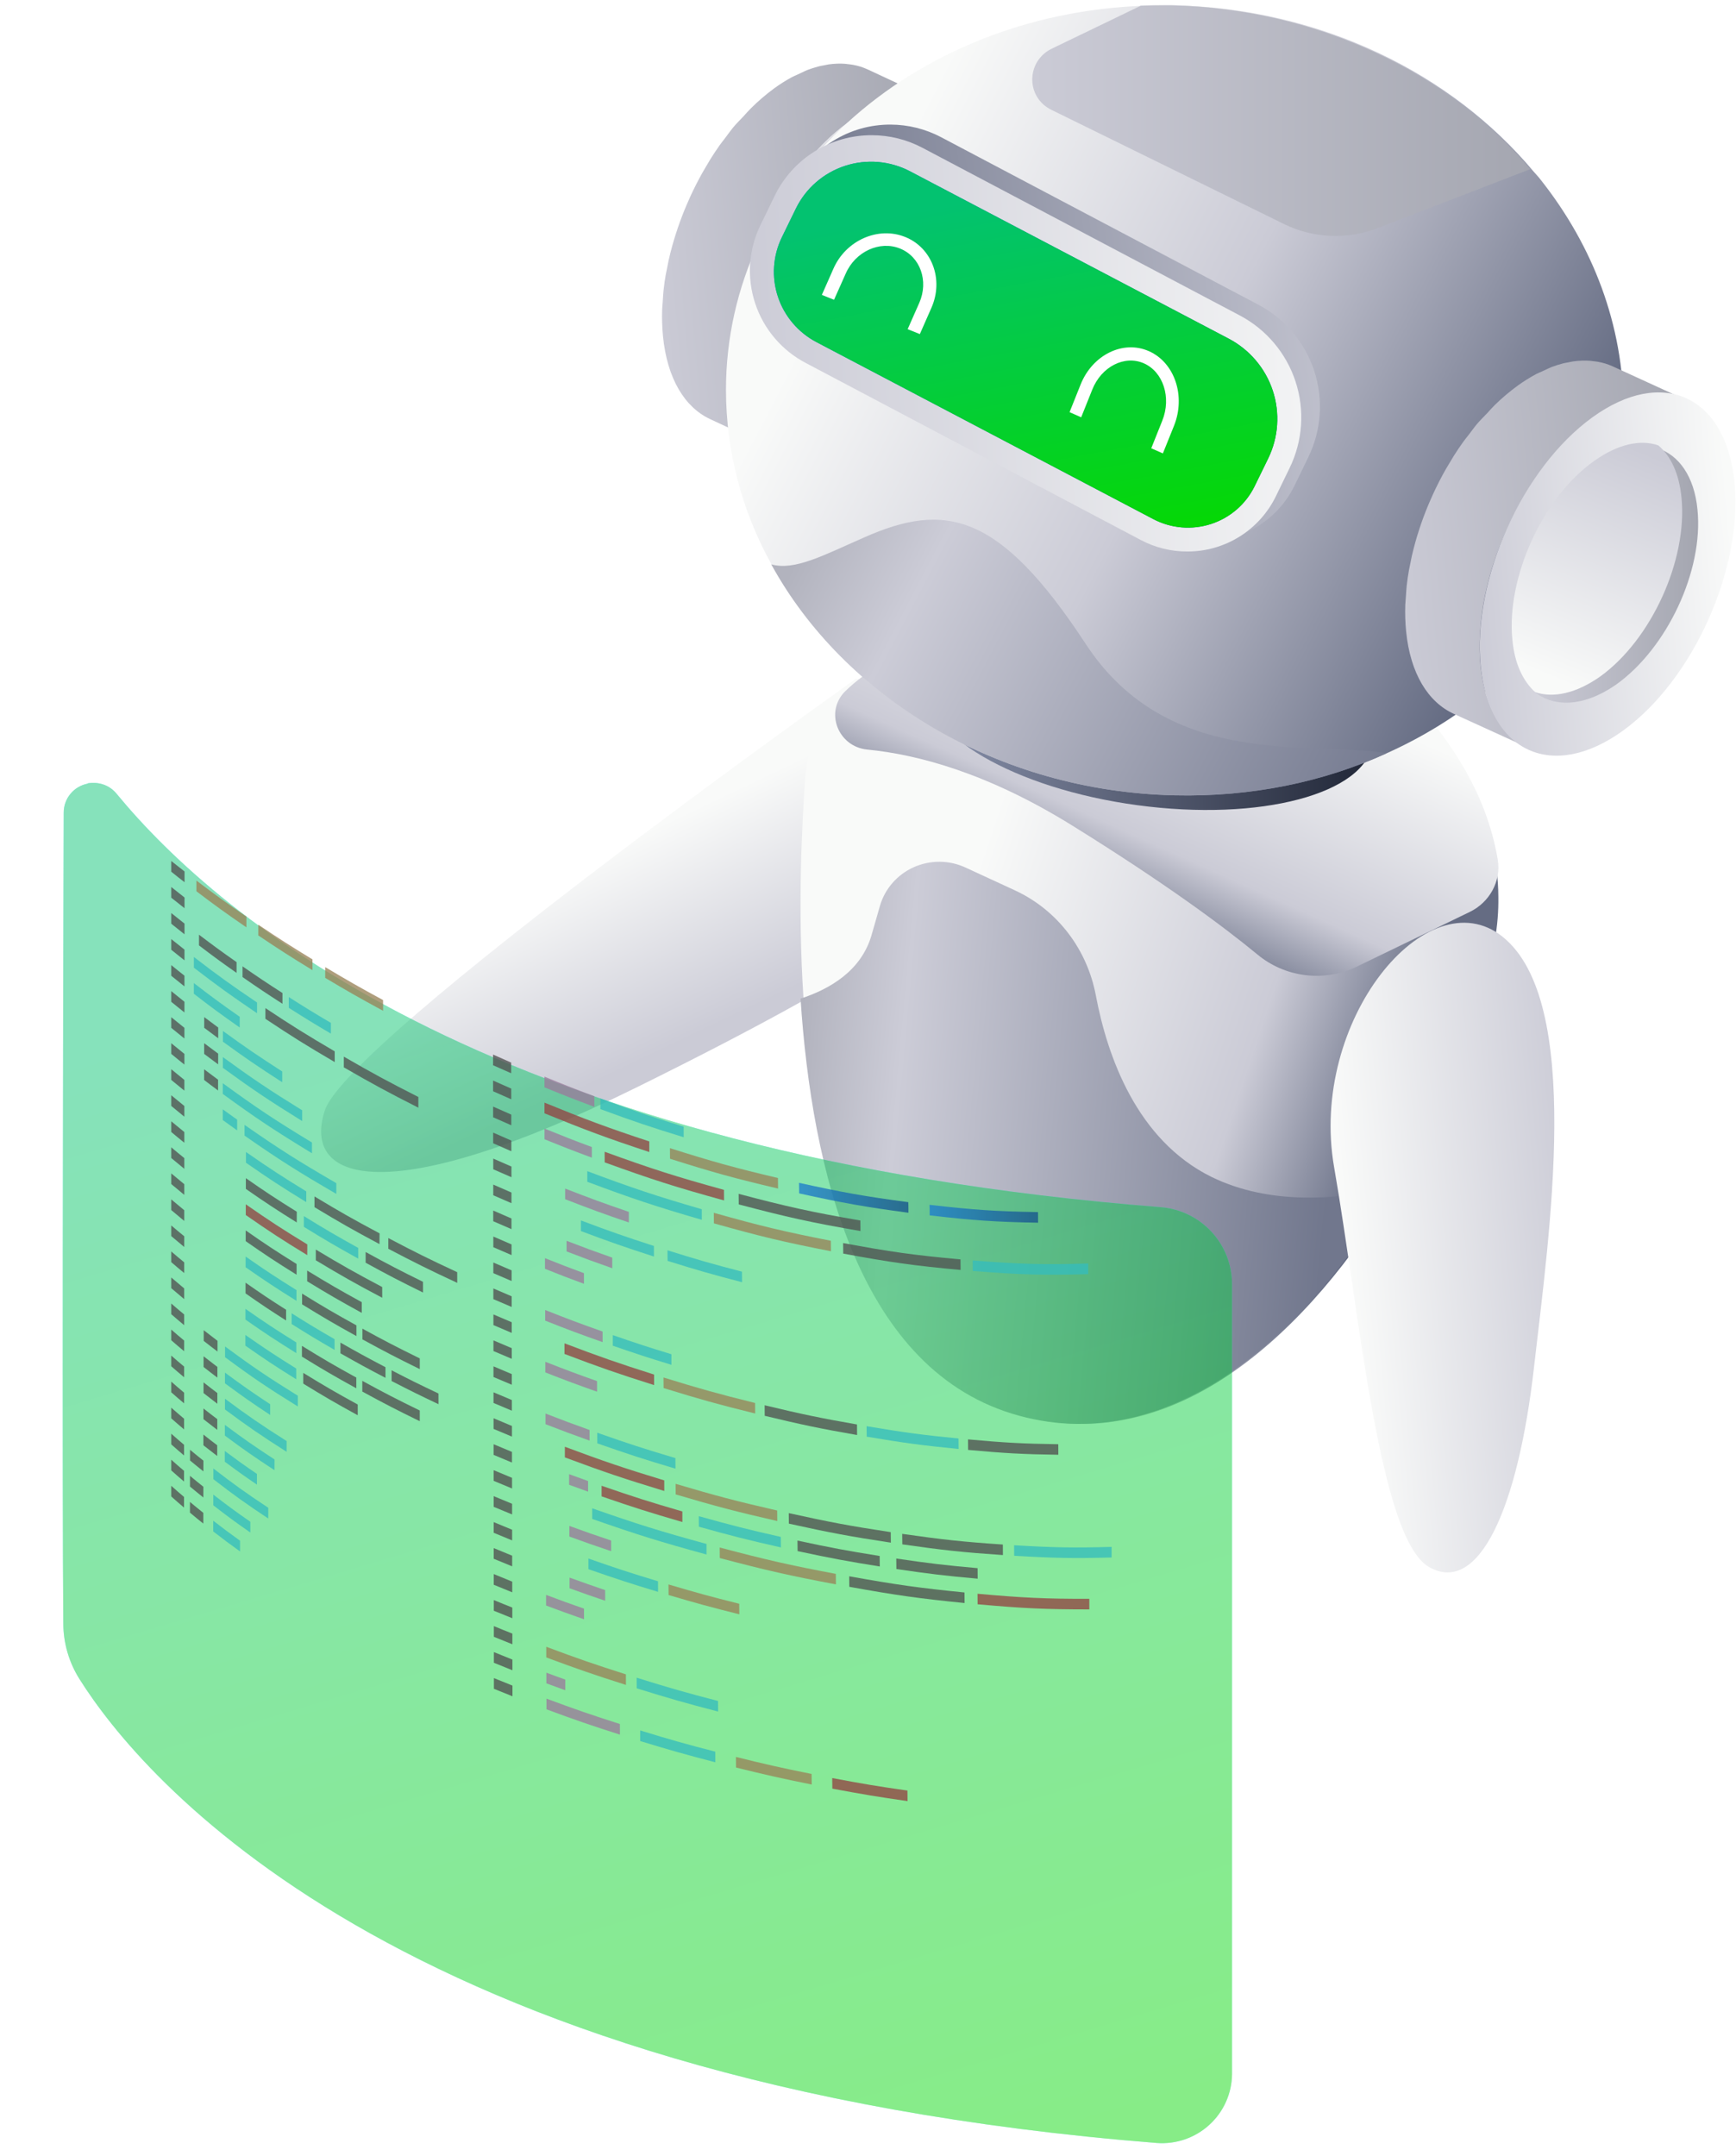 <svg xmlns="http://www.w3.org/2000/svg" width="120" height="149" viewBox="0 0 120 149" fill="none">
  <path d="M59.163 46.909C59.163 46.909 24.093 71.786 22.459 76.723C20.826 81.66 26.681 83.708 44.088 75.104C61.494 66.5 63.045 64.201 63.045 64.201C63.045 64.201 67.349 47.079 59.163 46.909Z" fill="url(#paint0_linear_1851_15939)"/>
  <path d="M103.573 61.98C103.588 62.982 103.506 63.982 103.328 64.968C102.511 69.548 100.108 75.983 96.491 82.003C90.539 91.975 81.276 100.739 70.624 97.838C59.553 94.829 56.311 80.756 55.54 68.981C55.12 62.547 55.452 56.789 55.65 53.866C55.694 53.165 55.812 52.47 56.003 51.793C57.828 45.335 65.79 44.16 65.79 44.16L93.334 44.683C93.334 44.683 103.507 51.488 103.573 61.98Z" fill="url(#paint1_linear_1851_15939)"/>
  <path d="M101.593 63.021L93.801 66.794C92.696 67.328 91.456 67.534 90.233 67.386C89.011 67.237 87.858 66.742 86.917 65.959C84.581 64.034 80.608 61.077 74.115 57.047C68.303 53.439 63.471 52.142 59.947 51.798C57.919 51.599 56.985 49.181 58.431 47.764C61.452 44.807 65.835 44.16 65.835 44.16L93.479 44.683C93.479 44.683 102.039 50.392 103.531 59.411C103.78 60.895 102.961 62.362 101.593 63.021Z" fill="url(#paint2_linear_1851_15939)"/>
  <path d="M96.395 82.019C90.425 91.982 81.139 100.737 70.46 97.838C59.36 94.832 56.111 80.774 55.337 69.011C57.348 68.357 59.537 67.094 60.249 64.609C60.461 63.877 60.652 63.215 60.821 62.617C60.989 62.029 61.285 61.484 61.689 61.02C62.092 60.556 62.593 60.185 63.157 59.931C63.721 59.678 64.335 59.549 64.954 59.553C65.574 59.557 66.186 59.694 66.746 59.955L70.142 61.522C73.11 62.891 75.152 65.617 75.75 68.792C76.545 73.003 78.575 78.776 83.732 81.326C87.727 83.283 92.459 82.956 96.395 82.019Z" fill="url(#paint3_linear_1851_15939)"/>
  <path d="M94.889 51.334C95.373 47.803 88.865 44.007 80.355 42.855C71.845 41.703 64.554 43.632 64.071 47.163C63.588 50.694 70.095 54.49 78.605 55.642C87.116 56.793 94.406 54.865 94.889 51.334Z" fill="url(#paint4_linear_1851_15939)"/>
  <path d="M50.908 23.077C50.958 22.375 51.049 21.676 51.181 20.985C51.193 20.919 51.207 20.854 51.219 20.789C51.375 20.013 51.573 19.248 51.815 18.495C51.815 18.479 51.825 18.463 51.831 18.446C52.084 17.666 52.379 16.9 52.714 16.152C52.723 16.13 52.732 16.107 52.742 16.086C53.072 15.356 53.44 14.645 53.843 13.954L53.954 13.765C54.322 13.151 54.721 12.556 55.148 11.982C55.24 11.86 55.332 11.738 55.426 11.616C55.762 11.183 56.121 10.786 56.485 10.393C56.649 10.217 56.806 10.026 56.976 9.863C57.481 9.361 58.022 8.897 58.596 8.476C59.108 8.106 59.652 7.784 60.222 7.513C60.327 7.463 60.43 7.413 60.534 7.368C61.01 7.156 61.507 6.994 62.016 6.885L62.148 6.859C62.639 6.767 63.141 6.744 63.639 6.791L63.715 6.8C64.192 6.852 64.657 6.981 65.095 7.181L60.008 4.812L59.955 4.788C59.798 4.717 59.637 4.656 59.473 4.603C59.308 4.553 59.139 4.512 58.969 4.481C58.858 4.459 58.745 4.449 58.632 4.436L58.556 4.426C58.516 4.426 58.479 4.412 58.435 4.41C58.248 4.396 58.06 4.392 57.873 4.399C57.668 4.406 57.465 4.424 57.263 4.453C57.196 4.463 57.128 4.482 57.06 4.494L56.929 4.52C56.808 4.543 56.7 4.56 56.582 4.591C56.312 4.661 56.047 4.746 55.787 4.845C55.675 4.888 55.561 4.954 55.447 5.003C55.334 5.052 55.24 5.098 55.135 5.149C55.002 5.212 54.873 5.26 54.739 5.332C54.312 5.564 53.901 5.824 53.508 6.111C52.934 6.534 52.391 7 51.886 7.505C51.717 7.671 51.562 7.858 51.398 8.033C51.147 8.301 50.889 8.551 50.651 8.84C50.542 8.973 50.442 9.119 50.334 9.256C50.227 9.393 50.15 9.5 50.06 9.623C49.956 9.763 49.845 9.894 49.744 10.038C49.515 10.364 49.294 10.698 49.081 11.04C49.006 11.162 48.938 11.284 48.865 11.407C48.827 11.469 48.792 11.529 48.754 11.595C48.686 11.717 48.612 11.829 48.546 11.948C48.387 12.233 48.234 12.521 48.087 12.813C47.94 13.105 47.812 13.372 47.683 13.655L47.651 13.729C47.642 13.749 47.635 13.769 47.626 13.789C47.523 14.021 47.42 14.254 47.324 14.489C47.21 14.767 47.103 15.047 47.001 15.328C46.909 15.581 46.823 15.837 46.74 16.092L46.726 16.134C46.726 16.15 46.715 16.164 46.71 16.179C46.618 16.472 46.531 16.764 46.451 17.056C46.367 17.361 46.29 17.667 46.222 17.973C46.187 18.125 46.162 18.276 46.132 18.428C46.117 18.494 46.104 18.56 46.092 18.626C46.07 18.737 46.045 18.847 46.024 18.958C45.96 19.325 45.904 19.692 45.868 20.059C45.842 20.28 45.835 20.498 45.819 20.717C45.811 20.839 45.8 20.947 45.794 21.062C45.788 21.177 45.773 21.276 45.771 21.382C45.75 21.998 45.769 22.614 45.827 23.227C46.117 26.178 47.34 28.15 49.089 28.964L54.178 31.333C52.429 30.518 51.206 28.546 50.917 25.596C50.852 24.876 50.841 24.152 50.884 23.431C50.889 23.308 50.9 23.192 50.908 23.077Z" fill="url(#paint5_linear_1851_15939)"/>
  <path d="M58.6 8.501C63.496 4.992 67.933 7.015 68.527 12.994C69.12 18.974 65.641 26.64 60.744 30.148C55.847 33.657 51.391 31.676 50.799 25.695C50.206 19.714 53.703 12.01 58.6 8.501Z" fill="url(#paint6_linear_1851_15939)"/>
  <path d="M112.228 28.36C112.228 38.803 105.601 47.685 95.841 52.061C91.485 54.045 86.513 55.083 81.205 54.962C68.961 54.687 58.375 48.182 53.343 39.023C51.279 35.333 50.191 31.183 50.182 26.96C50.182 12.487 62.977 0.95 79.119 0.395C79.73 0.364 80.377 0.364 80.99 0.364H81.205C91.362 0.607 100.354 5.097 106 11.845C106.185 12.059 106.367 12.243 106.522 12.453C110.112 17 112.228 22.466 112.228 28.36Z" fill="url(#paint7_linear_1851_15939)"/>
  <path d="M95.842 52.057C91.482 54.044 86.507 55.084 81.195 54.962C68.942 54.687 58.348 48.173 53.312 39C54.938 39.458 56.936 38.365 59.731 37.142C65.32 34.665 69.074 35.38 75.052 44.504C80.828 53.316 90.745 51.139 95.842 52.057Z" fill="url(#paint8_linear_1851_15939)"/>
  <path d="M83.345 37.38C82.233 37.378 81.139 37.105 80.157 36.585L56.987 24.353C55.325 23.483 54.068 21.998 53.484 20.215C52.9 18.432 53.036 16.491 53.862 14.807L54.828 12.82C55.437 11.554 56.392 10.486 57.584 9.741C58.775 8.996 60.154 8.604 61.559 8.61C62.776 8.613 63.974 8.912 65.05 9.479L86.957 21.043C88.801 22.006 90.195 23.651 90.843 25.627C91.49 27.603 91.34 29.753 90.424 31.62L89.497 33.529C88.94 34.685 88.067 35.661 86.978 36.342C85.889 37.022 84.629 37.381 83.345 37.375V37.38Z" fill="url(#paint9_linear_1851_15939)"/>
  <path d="M82.059 38.113C80.948 38.113 79.853 37.843 78.87 37.325L55.705 25.087C54.04 24.218 52.781 22.733 52.196 20.95C51.611 19.166 51.746 17.225 52.573 15.539L53.539 13.553C54.148 12.287 55.103 11.219 56.295 10.474C57.486 9.729 58.865 9.337 60.271 9.343C61.488 9.346 62.686 9.644 63.762 10.212L85.668 21.783C87.512 22.746 88.906 24.391 89.553 26.366C90.201 28.342 90.051 30.492 89.135 32.358L88.208 34.267C87.651 35.423 86.777 36.399 85.689 37.079C84.6 37.76 83.34 38.118 82.055 38.113H82.059Z" fill="url(#paint10_linear_1851_15939)"/>
  <path d="M56.44 23.643L79.722 35.873C80.331 36.193 80.997 36.387 81.682 36.445C82.368 36.503 83.058 36.423 83.711 36.211C84.365 35.998 84.969 35.657 85.487 35.208C86.006 34.758 86.428 34.209 86.728 33.594L87.659 31.689C88.374 30.226 88.489 28.543 87.98 26.997C87.471 25.451 86.377 24.162 84.93 23.402L62.914 11.843C62.229 11.482 61.478 11.263 60.706 11.197C59.934 11.131 59.157 11.22 58.42 11.459C57.683 11.698 57.003 12.082 56.418 12.588C55.834 13.094 55.358 13.712 55.019 14.404L54.05 16.389C53.424 17.67 53.324 19.143 53.77 20.497C54.216 21.85 55.173 22.979 56.44 23.643Z" fill="url(#paint11_linear_1851_15939)"/>
  <path d="M56.44 23.643L79.722 35.873C80.331 36.193 80.997 36.387 81.682 36.445C82.368 36.503 83.058 36.423 83.711 36.211C84.365 35.998 84.969 35.657 85.487 35.208C86.006 34.758 86.428 34.209 86.728 33.594L87.659 31.689C88.374 30.226 88.489 28.543 87.98 26.997C87.471 25.451 86.377 24.162 84.93 23.402L62.914 11.843C62.229 11.482 61.478 11.263 60.706 11.197C59.934 11.131 59.157 11.22 58.42 11.459C57.683 11.698 57.003 12.082 56.418 12.588C55.834 13.094 55.358 13.712 55.019 14.404L54.05 16.389C53.424 17.67 53.324 19.143 53.77 20.497C54.216 21.85 55.173 22.979 56.44 23.643Z" fill="url(#paint12_linear_1851_15939)"/>
  <path d="M102.324 43.48C102.375 42.782 102.467 42.087 102.599 41.4C102.611 41.335 102.625 41.271 102.639 41.205C102.796 40.435 102.996 39.675 103.239 38.927C103.245 38.91 103.25 38.895 103.256 38.879C103.511 38.103 103.809 37.342 104.147 36.598C104.156 36.578 104.165 36.555 104.176 36.533C104.509 35.808 104.88 35.101 105.287 34.415C105.325 34.352 105.361 34.294 105.4 34.228C105.771 33.617 106.173 33.026 106.606 32.457C106.697 32.335 106.79 32.214 106.885 32.092C107.224 31.662 107.587 31.266 107.954 30.877C108.12 30.702 108.279 30.513 108.45 30.351C108.96 29.849 109.508 29.386 110.088 28.966C110.606 28.599 111.155 28.278 111.731 28.009C111.835 27.959 111.941 27.91 112.046 27.865C112.526 27.656 113.026 27.497 113.539 27.392L113.672 27.365C114.168 27.274 114.675 27.251 115.178 27.297C115.204 27.297 115.229 27.304 115.255 27.308C115.736 27.359 116.206 27.486 116.647 27.686L111.509 25.332L111.456 25.308C111.297 25.237 111.135 25.176 110.969 25.125C110.802 25.075 110.632 25.034 110.46 25.003C110.349 24.982 110.234 24.973 110.119 24.959L110.043 24.948C110.003 24.948 109.966 24.936 109.921 24.934C109.732 24.919 109.542 24.916 109.353 24.923C109.146 24.929 108.94 24.947 108.736 24.976C108.669 24.986 108.599 25.006 108.531 25.016L108.399 25.043C108.277 25.066 108.167 25.083 108.049 25.112C107.778 25.182 107.51 25.267 107.247 25.366C107.134 25.409 107.017 25.474 106.903 25.523C106.789 25.572 106.694 25.617 106.588 25.668C106.454 25.731 106.322 25.778 106.187 25.85C105.757 26.081 105.342 26.34 104.945 26.624C104.365 27.044 103.817 27.507 103.307 28.009C103.137 28.173 102.98 28.359 102.82 28.534C102.568 28.8 102.307 29.049 102.067 29.335C101.956 29.467 101.855 29.613 101.748 29.749C101.653 29.87 101.562 29.991 101.471 30.113C101.379 30.235 101.253 30.383 101.152 30.525C100.92 30.849 100.697 31.181 100.481 31.521C100.406 31.643 100.336 31.764 100.263 31.886L100.151 32.072C100.082 32.193 100.009 32.305 99.941 32.424C99.779 32.706 99.624 32.992 99.477 33.283C99.336 33.559 99.201 33.838 99.071 34.119C99.058 34.144 99.049 34.169 99.038 34.193L99.012 34.252C98.908 34.483 98.804 34.714 98.708 34.948C98.592 35.224 98.484 35.502 98.381 35.781C98.288 36.033 98.202 36.286 98.118 36.54L98.103 36.583L98.089 36.627C97.995 36.917 97.906 37.207 97.826 37.499C97.745 37.79 97.664 38.106 97.594 38.41C97.561 38.56 97.534 38.711 97.503 38.862C97.49 38.927 97.475 38.993 97.463 39.059C97.441 39.169 97.416 39.278 97.396 39.389C97.331 39.754 97.275 40.118 97.237 40.482C97.211 40.702 97.204 40.919 97.188 41.136C97.18 41.25 97.169 41.364 97.162 41.479C97.156 41.593 97.143 41.691 97.139 41.796C97.118 42.408 97.137 43.021 97.197 43.63C97.489 46.562 98.725 48.522 100.49 49.33L105.629 51.673C103.864 50.865 102.628 48.906 102.336 45.974C102.27 45.259 102.259 44.54 102.303 43.824C102.305 43.709 102.315 43.594 102.324 43.48Z" fill="url(#paint13_linear_1851_15939)"/>
  <path d="M110.07 28.842C114.916 25.333 119.309 27.355 119.895 33.335C120.481 39.315 117.041 46.98 112.193 50.489C107.345 53.998 102.936 52.015 102.35 46.035C101.764 40.055 105.223 32.349 110.07 28.842Z" fill="url(#paint14_linear_1851_15939)"/>
  <path d="M111.667 47.341C109.437 48.875 107.332 48.905 105.969 47.731C107.238 48.153 108.819 47.822 110.49 46.678C114.051 44.18 116.59 38.762 116.16 34.517C116.005 32.893 115.421 31.689 114.549 30.966C116.036 31.418 117.119 32.923 117.336 35.21C117.768 39.424 115.228 44.837 111.667 47.341Z" fill="url(#paint15_linear_1851_15939)"/>
  <path d="M110.602 46.758C108.942 47.922 107.372 48.258 106.111 47.829C105.281 47.064 104.697 45.87 104.543 44.218C104.112 39.931 106.634 34.36 110.203 31.85C111.832 30.686 113.4 30.35 114.631 30.779C115.488 31.51 116.077 32.738 116.231 34.39C116.66 38.708 114.139 44.218 110.602 46.758Z" fill="url(#paint16_linear_1851_15939)"/>
  <path d="M105.784 11.686L95.18 15.782C94.147 16.174 93.041 16.349 91.935 16.298C90.828 16.246 89.745 15.968 88.755 15.481L72.68 7.592C70.897 6.718 70.928 4.249 72.68 3.375L78.858 0.394C79.469 0.364 80.118 0.364 80.732 0.364H80.948C91.122 0.604 100.129 5.032 105.784 11.686Z" fill="url(#paint17_linear_1851_15939)"/>
  <path d="M63.584 23.087L62.741 22.749L63.543 20.933C64.211 19.42 63.613 17.734 62.209 17.173C60.806 16.612 59.125 17.386 58.463 18.899L57.652 20.716L56.81 20.379L57.612 18.563C58.475 16.608 60.694 15.627 62.562 16.373C64.429 17.119 65.247 19.316 64.384 21.271L63.584 23.087Z" fill="white"/>
  <path d="M80.383 31.333L79.58 30.979L80.344 29.067C80.981 27.475 80.409 25.7 79.072 25.109C77.735 24.519 76.132 25.334 75.501 26.927L74.736 28.838L73.933 28.483L74.697 26.572C75.52 24.515 77.636 23.48 79.416 24.266C81.196 25.052 81.976 27.363 81.154 29.421L80.383 31.333Z" fill="white"/>
  <path d="M103.85 64.722C98.668 60.602 90.455 70.535 92.22 80.662C93.985 90.788 95.337 106.32 98.784 108.291C102.231 110.261 104.932 104.216 106.036 94.495C107.084 85.284 109.463 69.185 103.85 64.722Z" fill="url(#paint18_linear_1851_15939)"/>
  <g opacity="0.48" filter="url(#filter0_di_1851_15939)">
    <path d="M85.163 80.994V135.589C85.158 136.249 85.016 136.9 84.746 137.503C84.477 138.106 84.086 138.648 83.598 139.094C83.109 139.541 82.534 139.883 81.907 140.099C81.281 140.315 80.616 140.4 79.955 140.35C27.125 136.145 9.693 114.941 5.52 108.331C4.772 107.162 4.375 105.805 4.377 104.419C4.298 96.037 4.351 62.858 4.404 48.422C4.401 47.949 4.563 47.489 4.864 47.123C5.165 46.756 5.585 46.505 6.051 46.414L6.078 46.387C6.769 46.281 7.54 46.466 8.072 47.127C15.221 55.799 34.514 72.085 80.221 75.68C81.566 75.785 82.822 76.39 83.737 77.375C84.654 78.36 85.163 79.652 85.163 80.994Z" fill="#2BF7F1"/>
    <path d="M85.163 80.994V135.589C85.158 136.249 85.016 136.9 84.746 137.503C84.477 138.106 84.086 138.648 83.598 139.094C83.109 139.541 82.534 139.883 81.907 140.099C81.281 140.315 80.616 140.4 79.955 140.35C27.125 136.145 9.693 114.941 5.52 108.331C4.772 107.162 4.375 105.805 4.377 104.419C4.298 96.037 4.351 62.858 4.404 48.422C4.401 47.949 4.563 47.489 4.864 47.123C5.165 46.756 5.585 46.505 6.051 46.414L6.078 46.387C6.769 46.281 7.54 46.466 8.072 47.127C15.221 55.799 34.514 72.085 80.221 75.68C81.566 75.785 82.822 76.39 83.737 77.375C84.654 78.36 85.163 79.652 85.163 80.994Z" fill="url(#paint19_linear_1851_15939)"/>
  </g>
  <g opacity="0.78">
    <path d="M35.337 74.169C34.832 73.95 34.581 73.838 34.082 73.614C34.082 73.319 34.082 73.171 34.082 72.876C34.581 73.1 34.832 73.212 35.336 73.432C35.336 73.727 35.336 73.875 35.337 74.169Z" fill="#515151"/>
    <path d="M35.341 75.967C34.836 75.748 34.585 75.637 34.085 75.413C34.085 75.117 34.085 74.97 34.085 74.674C34.584 74.899 34.835 75.009 35.34 75.229C35.34 75.524 35.34 75.672 35.341 75.967Z" fill="#515151"/>
    <path d="M35.343 77.763C34.839 77.545 34.587 77.434 34.087 77.21C34.087 76.915 34.087 76.767 34.087 76.472C34.587 76.696 34.839 76.806 35.343 77.026C35.343 77.32 35.343 77.468 35.343 77.763Z" fill="#515151"/>
    <path d="M35.347 79.558C34.842 79.341 34.59 79.23 34.089 79.007C34.089 78.712 34.089 78.564 34.089 78.269C34.59 78.493 34.842 78.603 35.346 78.821C35.346 79.116 35.346 79.263 35.347 79.558Z" fill="#515151"/>
    <path d="M35.355 81.353C34.849 81.136 34.598 81.026 34.096 80.804C34.096 80.508 34.096 80.361 34.096 80.066C34.597 80.288 34.849 80.399 35.355 80.616C35.35 80.914 35.355 81.059 35.355 81.353Z" fill="#515151"/>
    <path d="M35.355 83.147C34.849 82.931 34.597 82.821 34.095 82.599C34.095 82.305 34.095 82.157 34.095 81.862C34.597 82.083 34.849 82.194 35.355 82.411C35.355 82.705 35.355 82.853 35.355 83.147Z" fill="#515151"/>
    <path d="M35.355 84.941C34.848 84.725 34.596 84.615 34.094 84.394C34.094 84.1 34.094 83.952 34.094 83.657C34.596 83.879 34.848 83.989 35.355 84.204C35.355 84.499 35.355 84.647 35.355 84.941Z" fill="#515151"/>
    <path d="M35.362 86.734C34.855 86.519 34.602 86.41 34.1 86.189C34.1 85.894 34.1 85.747 34.1 85.452C34.602 85.673 34.854 85.782 35.361 85.997C35.361 86.292 35.361 86.441 35.362 86.734Z" fill="#515151"/>
    <path d="M35.365 88.526C34.857 88.312 34.604 88.204 34.101 87.983C34.101 87.689 34.101 87.541 34.101 87.247C34.604 87.467 34.857 87.576 35.365 87.791C35.364 88.082 35.364 88.232 35.365 88.526Z" fill="#515151"/>
    <path d="M35.369 90.319C34.861 90.105 34.608 89.997 34.103 89.778C34.103 89.483 34.103 89.336 34.103 89.04C34.607 89.26 34.86 89.368 35.369 89.583C35.368 89.877 35.369 90.025 35.369 90.319Z" fill="#515151"/>
    <path d="M35.374 92.111C34.865 91.898 34.612 91.79 34.107 91.571C34.107 91.277 34.107 91.129 34.107 90.835C34.611 91.053 34.865 91.162 35.373 91.375C35.373 91.67 35.373 91.817 35.374 92.111Z" fill="#515151"/>
    <path d="M35.377 93.903C34.867 93.691 34.614 93.583 34.109 93.365C34.109 93.071 34.109 92.923 34.109 92.628C34.614 92.847 34.867 92.955 35.376 93.167C35.376 93.462 35.376 93.609 35.377 93.903Z" fill="#515151"/>
    <path d="M35.38 95.695C34.87 95.483 34.617 95.376 34.111 95.159C34.111 94.864 34.111 94.716 34.111 94.422C34.616 94.639 34.869 94.747 35.379 94.959C35.379 95.254 35.379 95.401 35.38 95.695Z" fill="#515151"/>
    <path d="M35.384 97.487C34.874 97.276 34.62 97.169 34.113 96.952C34.113 96.658 34.113 96.51 34.113 96.216C34.62 96.432 34.873 96.539 35.383 96.751C35.383 97.046 35.383 97.193 35.384 97.487Z" fill="#515151"/>
    <path d="M35.389 99.279C34.878 99.069 34.623 98.962 34.117 98.746C34.117 98.451 34.117 98.304 34.117 98.009C34.623 98.226 34.878 98.332 35.389 98.544C35.388 98.837 35.389 98.985 35.389 99.279Z" fill="#515151"/>
    <path d="M35.391 101.071C34.881 100.862 34.626 100.755 34.119 100.54C34.119 100.246 34.119 100.098 34.119 99.804C34.625 100.019 34.88 100.125 35.391 100.336C35.39 100.63 35.391 100.776 35.391 101.071Z" fill="#515151"/>
    <path d="M35.396 102.864C34.884 102.655 34.629 102.549 34.122 102.334C34.122 102.039 34.122 101.892 34.122 101.597C34.629 101.812 34.884 101.919 35.395 102.128C35.395 102.422 35.395 102.57 35.396 102.864Z" fill="#515151"/>
    <path d="M35.399 104.657C34.886 104.449 34.631 104.342 34.124 104.129C34.124 103.834 34.124 103.686 34.124 103.392C34.631 103.606 34.886 103.712 35.398 103.92C35.398 104.215 35.398 104.362 35.399 104.657Z" fill="#515151"/>
    <path d="M35.401 106.45C34.888 106.242 34.633 106.137 34.125 105.924C34.125 105.629 34.125 105.481 34.125 105.186C34.633 105.4 34.888 105.506 35.401 105.714C35.4 106.008 35.4 106.156 35.401 106.45Z" fill="#515151"/>
    <path d="M35.404 108.244C34.891 108.037 34.636 107.931 34.127 107.719C34.127 107.425 34.127 107.277 34.127 106.982C34.636 107.195 34.891 107.3 35.404 107.507C35.403 107.802 35.404 107.95 35.404 108.244Z" fill="#515151"/>
    <path d="M35.409 110.039C34.895 109.831 34.639 109.727 34.13 109.515C34.13 109.22 34.13 109.072 34.13 108.777C34.639 108.989 34.894 109.095 35.408 109.301C35.408 109.596 35.408 109.743 35.409 110.039Z" fill="#515151"/>
    <path d="M35.414 111.829C34.9 111.624 34.644 111.519 34.134 111.311C34.134 111.016 34.134 110.868 34.134 110.574C34.644 110.785 34.899 110.89 35.413 111.092C35.412 111.391 35.413 111.538 35.414 111.829Z" fill="#515151"/>
    <path d="M35.417 113.629C34.903 113.424 34.646 113.319 34.137 113.111C34.137 112.816 34.137 112.668 34.137 112.373C34.646 112.584 34.903 112.689 35.417 112.891C35.417 113.186 35.417 113.334 35.417 113.629Z" fill="#515151"/>
    <path d="M35.42 115.425C34.905 115.221 34.649 115.117 34.139 114.907C34.139 114.612 34.139 114.464 34.139 114.169C34.649 114.38 34.905 114.483 35.42 114.687C35.419 114.983 35.419 115.131 35.42 115.425Z" fill="#515151"/>
    <path d="M35.423 117.223C34.908 117.018 34.651 116.916 34.141 116.705C34.141 116.409 34.141 116.261 34.141 115.966C34.652 116.176 34.908 116.279 35.424 116.484C35.422 116.78 35.423 116.924 35.423 117.223Z" fill="#515151"/>
    <path d="M12.757 60.966C12.384 60.677 12.201 60.534 11.837 60.24V59.498C12.201 59.789 12.385 59.934 12.757 60.224C12.757 60.518 12.757 60.666 12.757 60.966Z" fill="#515151"/>
    <path d="M17.033 64.085C15.601 63.102 14.908 62.602 13.576 61.591C13.576 61.296 13.576 61.148 13.576 60.851C14.908 61.861 15.601 62.36 17.034 63.344C17.033 63.643 17.033 63.789 17.033 64.085Z" fill="#998359"/>
    <path d="M21.599 67.043C20.057 66.101 19.306 65.62 17.852 64.643C17.852 64.346 17.852 64.198 17.852 63.901C19.306 64.877 20.057 65.358 21.599 66.3C21.601 66.597 21.6 66.746 21.599 67.043Z" fill="#998359"/>
    <path d="M26.481 69.852C24.843 68.964 24.042 68.508 22.48 67.576C22.48 67.279 22.48 67.13 22.48 66.833C24.044 67.766 24.842 68.222 26.479 69.11C26.482 69.407 26.481 69.556 26.481 69.852Z" fill="#998359"/>
    <path d="M12.755 62.763C12.383 62.473 12.2 62.327 11.837 62.035V61.296C12.2 61.588 12.384 61.733 12.756 62.023C12.756 62.319 12.756 62.467 12.755 62.763Z" fill="#515151"/>
    <path d="M12.754 64.565C12.382 64.273 12.199 64.127 11.837 63.834V63.096C12.199 63.388 12.382 63.533 12.754 63.825V64.565Z" fill="#515151"/>
    <path d="M16.353 67.233C15.284 66.483 14.765 66.103 13.755 65.333C13.755 65.037 13.755 64.889 13.755 64.593C14.764 65.358 15.285 65.738 16.353 66.488C16.354 66.788 16.354 66.937 16.353 67.233Z" fill="#515151"/>
    <path d="M19.525 69.367C18.396 68.639 17.841 68.269 16.765 67.521C16.765 67.225 16.765 67.077 16.765 66.78C17.842 67.527 18.395 67.896 19.526 68.624C19.526 68.921 19.526 69.07 19.525 69.367Z" fill="#515151"/>
    <path d="M22.872 71.43C21.684 70.729 21.102 70.371 19.963 69.647C19.963 69.35 19.963 69.201 19.963 68.904C21.102 69.629 21.684 69.986 22.872 70.687C22.874 70.983 22.873 71.133 22.872 71.43Z" fill="#35BCBC"/>
    <path d="M12.752 66.365C12.381 66.073 12.198 65.927 11.837 65.633V64.894C12.199 65.188 12.381 65.334 12.753 65.626C12.752 65.921 12.752 66.07 12.752 66.365Z" fill="#515151"/>
    <path d="M17.768 70.02C15.945 68.786 15.065 68.154 13.401 66.872C13.401 66.576 13.401 66.428 13.401 66.132C15.065 67.413 15.942 68.045 17.768 69.278C17.769 69.574 17.769 69.724 17.768 70.02Z" fill="#35BCBC"/>
    <path d="M23.138 73.396C21.153 72.234 20.191 71.634 18.346 70.406C18.346 70.11 18.346 69.962 18.346 69.665C20.192 70.891 21.153 71.491 23.137 72.654C23.139 72.951 23.139 73.1 23.138 73.396Z" fill="#515151"/>
    <path d="M28.919 76.548C26.801 75.474 25.767 74.914 23.766 73.76C23.766 73.464 23.766 73.316 23.766 73.019C25.763 74.173 26.8 74.733 28.918 75.808C28.92 76.103 28.919 76.251 28.919 76.548Z" fill="#515151"/>
    <path d="M12.75 68.166C12.38 67.874 12.197 67.727 11.837 67.432V66.693C12.198 66.988 12.38 67.135 12.751 67.426C12.75 67.722 12.75 67.874 12.75 68.166Z" fill="#515151"/>
    <path d="M16.57 71.006C15.258 70.087 14.622 69.62 13.399 68.674C13.399 68.378 13.399 68.23 13.399 67.934C14.622 68.879 15.258 69.345 16.571 70.266C16.572 70.561 16.571 70.709 16.57 71.006Z" fill="#35BCBC"/>
    <path d="M12.749 69.967C12.38 69.674 12.197 69.526 11.837 69.231V68.492C12.197 68.787 12.38 68.934 12.75 69.228C12.75 69.523 12.749 69.672 12.749 69.967Z" fill="#515151"/>
    <path d="M15.084 71.749C14.693 71.462 14.499 71.318 14.116 71.027C14.116 70.731 14.116 70.583 14.116 70.287C14.5 70.577 14.693 70.718 15.084 71.008C15.085 71.305 15.084 71.452 15.084 71.749Z" fill="#515151"/>
    <path d="M12.747 71.768C12.378 71.474 12.196 71.326 11.837 71.03V70.293C12.196 70.589 12.379 70.737 12.748 71.03C12.748 71.329 12.748 71.472 12.747 71.768Z" fill="#515151"/>
    <path d="M15.079 73.553C14.688 73.266 14.494 73.121 14.112 72.831C14.112 72.534 14.112 72.386 14.112 72.09C14.495 72.381 14.689 72.521 15.081 72.812C15.081 73.109 15.08 73.257 15.079 73.553Z" fill="#515151"/>
    <path d="M12.746 73.569C12.378 73.274 12.195 73.127 11.837 72.829V72.091C12.195 72.388 12.378 72.535 12.746 72.83V73.569Z" fill="#515151"/>
    <path d="M15.075 75.358C14.684 75.07 14.491 74.926 14.109 74.633C14.109 74.337 14.109 74.189 14.109 73.893C14.491 74.184 14.684 74.324 15.075 74.616C15.077 74.913 15.076 75.061 15.075 75.358Z" fill="#515151"/>
    <path d="M19.507 74.788C17.806 73.692 16.985 73.131 15.411 71.988C15.411 71.692 15.411 71.543 15.411 71.247C16.985 72.389 17.807 72.951 19.508 74.046C19.509 74.344 19.508 74.492 19.507 74.788Z" fill="#35BCBC"/>
    <path d="M20.888 77.472C18.588 76.046 17.485 75.306 15.406 73.793C15.406 73.496 15.406 73.348 15.406 73.052C17.486 74.565 18.589 75.304 20.889 76.73C20.89 77.028 20.89 77.176 20.888 77.472Z" fill="#35BCBC"/>
    <path d="M21.565 79.697C18.966 78.116 17.725 77.292 15.399 75.597C15.399 75.301 15.399 75.153 15.399 74.856C17.722 76.55 18.96 77.375 21.565 78.955C21.566 79.251 21.566 79.4 21.565 79.697Z" fill="#35BCBC"/>
    <path d="M12.744 75.37C12.376 75.074 12.195 74.927 11.837 74.629V73.889C12.195 74.187 12.377 74.335 12.745 74.63C12.744 74.927 12.744 75.074 12.744 75.37Z" fill="#515151"/>
    <path d="M16.392 78.117C15.99 77.833 15.791 77.686 15.398 77.402C15.398 77.105 15.398 76.957 15.398 76.66C15.791 76.948 15.991 77.092 16.393 77.376C16.393 77.673 16.393 77.821 16.392 78.117Z" fill="#35BCBC"/>
    <path d="M23.247 82.505C20.581 80.958 19.303 80.148 16.903 78.477C16.903 78.18 16.903 78.032 16.903 77.735C19.303 79.406 20.581 80.216 23.247 81.763C23.247 82.06 23.247 82.21 23.247 82.505Z" fill="#35BCBC"/>
    <path d="M12.743 77.171C12.375 76.874 12.194 76.726 11.837 76.427V75.688C12.195 75.987 12.376 76.135 12.743 76.431C12.743 76.727 12.743 76.875 12.743 77.171Z" fill="#515151"/>
    <path d="M12.742 78.971C12.374 78.675 12.194 78.525 11.837 78.226V77.487C12.194 77.786 12.375 77.936 12.742 78.232V78.971Z" fill="#515151"/>
    <path d="M12.74 80.773C12.374 80.475 12.193 80.325 11.837 80.025V79.286C12.193 79.586 12.374 79.736 12.74 80.032V80.773Z" fill="#515151"/>
    <path d="M12.738 82.573C12.373 82.275 12.192 82.125 11.837 81.825V81.087C12.192 81.388 12.373 81.538 12.739 81.836C12.738 82.129 12.738 82.278 12.738 82.573Z" fill="#515151"/>
    <path d="M12.736 84.374C12.372 84.076 12.191 83.925 11.837 83.623V82.884C12.192 83.186 12.372 83.336 12.737 83.635C12.737 83.931 12.736 84.078 12.736 84.374Z" fill="#515151"/>
    <path d="M12.735 86.175C12.371 85.875 12.191 85.725 11.837 85.422V84.684C12.191 84.986 12.371 85.136 12.736 85.435C12.736 85.731 12.736 85.88 12.735 86.175Z" fill="#515151"/>
    <path d="M12.733 87.975C12.369 87.676 12.19 87.525 11.837 87.221V86.482C12.19 86.785 12.37 86.937 12.734 87.236C12.734 87.532 12.734 87.68 12.733 87.975Z" fill="#515151"/>
    <path d="M12.732 89.777C12.368 89.475 12.19 89.324 11.837 89.02V88.281C12.19 88.585 12.369 88.736 12.732 89.037V89.777Z" fill="#515151"/>
    <path d="M21.17 83.073C19.442 82.013 18.605 81.467 17.002 80.351C17.002 80.055 17.002 79.906 17.002 79.609C18.607 80.725 19.443 81.271 21.17 82.331C21.171 82.631 21.171 82.779 21.17 83.073Z" fill="#35BCBC"/>
    <path d="M26.231 85.975C24.383 84.987 23.482 84.475 21.738 83.422C21.738 83.126 21.738 82.977 21.738 82.68C23.484 83.733 24.385 84.246 26.237 85.232C26.232 85.53 26.232 85.678 26.231 85.975Z" fill="#515151"/>
    <path d="M31.605 88.653C29.658 87.748 28.702 87.272 26.841 86.297C26.841 86.001 26.841 85.853 26.841 85.557C28.701 86.536 29.656 87.009 31.604 87.915L31.605 88.653Z" fill="#515151"/>
    <path d="M20.513 84.479C19.061 83.572 18.355 83.107 16.994 82.16C16.994 81.862 16.994 81.715 16.994 81.418C18.356 82.368 19.062 82.83 20.514 83.737C20.514 84.034 20.514 84.183 20.513 84.479Z" fill="#515151"/>
    <path d="M24.761 86.978C23.219 86.122 22.465 85.683 21.002 84.78C21.002 84.483 21.002 84.335 21.002 84.039C22.465 84.94 23.218 85.381 24.76 86.237C24.761 86.533 24.761 86.682 24.761 86.978Z" fill="#35BCBC"/>
    <path d="M29.242 89.322C27.622 88.524 26.826 88.113 25.274 87.261C25.274 86.965 25.274 86.817 25.274 86.521C26.826 87.371 27.619 87.784 29.241 88.582C29.242 88.878 29.242 89.026 29.242 89.322Z" fill="#515151"/>
    <path d="M21.239 86.737C19.475 85.66 18.622 85.103 16.988 83.965C16.988 83.668 16.988 83.521 16.988 83.224C18.622 84.362 19.475 84.918 21.243 85.996C21.24 86.293 21.24 86.441 21.239 86.737Z" fill="#924443"/>
    <path d="M26.421 89.684C24.531 88.684 23.61 88.165 21.83 87.093C21.83 86.796 21.83 86.647 21.83 86.351C23.609 87.421 24.531 87.94 26.42 88.942C26.422 89.24 26.422 89.388 26.421 89.684Z" fill="#515151"/>
    <path d="M20.501 88.091C19.048 87.184 18.343 86.72 16.983 85.771C16.983 85.474 16.983 85.325 16.983 85.029C18.344 85.979 19.049 86.443 20.502 87.349C20.506 87.65 20.506 87.795 20.501 88.091Z" fill="#515151"/>
    <path d="M25.008 90.728C23.459 89.879 22.703 89.441 21.233 88.544C21.233 88.247 21.233 88.098 21.233 87.802C22.703 88.699 23.459 89.138 25.008 89.988C25.01 90.285 25.009 90.432 25.008 90.728Z" fill="#515151"/>
    <path d="M20.494 89.895C19.043 88.989 18.337 88.524 16.977 87.575C16.977 87.278 16.977 87.129 16.977 86.833C18.337 87.783 19.043 88.248 20.494 89.154C20.496 89.452 20.496 89.601 20.494 89.895Z" fill="#35BCBC"/>
    <path d="M24.638 92.332C23.095 91.478 22.342 91.037 20.881 90.137C20.881 89.841 20.881 89.692 20.881 89.395C22.342 90.298 23.095 90.737 24.638 91.591C24.64 91.887 24.639 92.036 24.638 92.332Z" fill="#515151"/>
    <path d="M29.017 94.614C27.396 93.817 26.602 93.405 25.051 92.558C25.051 92.261 25.051 92.113 25.051 91.817C26.602 92.665 27.395 93.078 29.017 93.874C29.017 94.17 29.017 94.317 29.017 94.614Z" fill="#515151"/>
    <path d="M19.776 91.254C18.624 90.519 18.062 90.145 16.973 89.381C16.973 89.085 16.973 88.937 16.973 88.64C18.063 89.403 18.622 89.778 19.777 90.512C19.777 90.809 19.777 90.956 19.776 91.254Z" fill="#515151"/>
    <path d="M23.127 93.286C21.912 92.586 21.319 92.228 20.16 91.497C20.16 91.201 20.16 91.052 20.16 90.755C21.319 91.486 21.913 91.844 23.127 92.545C23.128 92.841 23.128 92.989 23.127 93.286Z" fill="#35BCBC"/>
    <path d="M26.647 95.216C25.378 94.558 24.754 94.213 23.533 93.522C23.533 93.226 23.533 93.077 23.533 92.781C24.754 93.477 25.378 93.817 26.646 94.481C26.648 94.772 26.647 94.92 26.647 95.216Z" fill="#515151"/>
    <path d="M30.311 97.038C28.994 96.415 28.344 96.094 27.068 95.436C27.068 95.141 27.068 94.992 27.068 94.696C28.343 95.355 28.993 95.676 30.309 96.299L30.311 97.038Z" fill="#515151"/>
    <path d="M20.482 93.509C19.03 92.603 18.324 92.141 16.966 91.191C16.966 90.894 16.966 90.745 16.966 90.449C18.324 91.399 19.029 91.864 20.482 92.77C20.483 93.064 20.483 93.213 20.482 93.509Z" fill="#35BCBC"/>
    <path d="M24.63 95.94C23.085 95.088 22.331 94.65 20.87 93.749C20.87 93.452 20.87 93.304 20.87 93.007C22.332 93.909 23.086 94.348 24.63 95.199C24.631 95.495 24.631 95.644 24.63 95.94Z" fill="#515151"/>
    <path d="M29.016 98.213C27.393 97.421 26.597 97.011 25.044 96.165C25.044 95.869 25.044 95.721 25.044 95.425C26.597 96.271 27.389 96.681 29.015 97.474C29.016 97.77 29.016 97.918 29.016 98.213Z" fill="#515151"/>
    <path d="M20.477 95.316C19.024 94.41 18.319 93.945 16.962 92.993C16.962 92.697 16.962 92.548 16.962 92.252C18.32 93.202 19.025 93.668 20.478 94.574C20.479 94.871 20.478 95.019 20.477 95.316Z" fill="#35BCBC"/>
    <path d="M24.728 97.802C23.18 96.953 22.426 96.515 20.961 95.616C20.961 95.319 20.961 95.171 20.961 94.874C22.426 95.773 23.18 96.212 24.728 97.061C24.73 97.357 24.729 97.506 24.728 97.802Z" fill="#515151"/>
    <path d="M12.73 91.578C12.367 91.276 12.189 91.124 11.837 90.819V90.08C12.19 90.385 12.368 90.537 12.731 90.838C12.731 91.134 12.73 91.282 12.73 91.578Z" fill="#515151"/>
    <path d="M12.729 93.379C12.367 93.077 12.189 92.925 11.837 92.618V91.881C12.184 92.187 12.367 92.338 12.73 92.641C12.73 92.935 12.73 93.083 12.729 93.379Z" fill="#515151"/>
    <path d="M12.728 95.179C12.366 94.876 12.188 94.724 11.837 94.417V93.678C12.184 93.985 12.366 94.137 12.728 94.44V95.179Z" fill="#515151"/>
    <path d="M12.726 96.981C12.365 96.677 12.187 96.524 11.837 96.216V95.477C12.184 95.785 12.365 95.937 12.726 96.241V96.981Z" fill="#515151"/>
    <path d="M12.724 98.781C12.364 98.477 12.186 98.323 11.837 98.015V97.276C12.184 97.584 12.364 97.738 12.725 98.042C12.724 98.337 12.724 98.485 12.724 98.781Z" fill="#515151"/>
    <path d="M15.036 93.399C14.649 93.107 14.457 92.96 14.081 92.664C14.081 92.368 14.081 92.22 14.081 91.924C14.459 92.219 14.65 92.367 15.036 92.659C15.036 92.955 15.036 93.103 15.036 93.399Z" fill="#515151"/>
    <path d="M15.027 95.203C14.64 94.911 14.449 94.764 14.072 94.467C14.072 94.171 14.072 94.023 14.072 93.727C14.45 94.023 14.641 94.17 15.027 94.463C15.028 94.76 15.027 94.904 15.027 95.203Z" fill="#515151"/>
    <path d="M15.024 97.008C14.637 96.715 14.447 96.568 14.069 96.27C14.069 95.974 14.069 95.826 14.069 95.53C14.446 95.827 14.637 95.975 15.024 96.267C15.025 96.564 15.024 96.712 15.024 97.008Z" fill="#515151"/>
    <path d="M15.019 98.813C14.632 98.519 14.441 98.371 14.063 98.073C14.063 97.777 14.063 97.629 14.063 97.333C14.44 97.631 14.631 97.779 15.019 98.071C15.02 98.368 15.02 98.516 15.019 98.813Z" fill="#515151"/>
    <path d="M15.014 100.617C14.627 100.323 14.437 100.175 14.059 99.877C14.059 99.581 14.059 99.432 14.059 99.136C14.435 99.434 14.625 99.583 15.014 99.876C15.015 100.172 15.014 100.321 15.014 100.617Z" fill="#515151"/>
    <path d="M20.586 97.194C18.473 95.883 17.46 95.201 15.557 93.791C15.557 93.495 15.557 93.346 15.557 93.05C17.467 94.458 18.475 95.14 20.587 96.452C20.588 96.749 20.588 96.898 20.586 97.194Z" fill="#35BCBC"/>
    <path d="M18.676 97.782C17.384 96.928 16.758 96.487 15.55 95.596C15.55 95.299 15.55 95.151 15.55 94.855C16.757 95.748 17.383 96.185 18.676 97.04C18.678 97.337 18.678 97.485 18.676 97.782Z" fill="#35BCBC"/>
    <path d="M19.811 100.327C18.031 99.194 17.175 98.608 15.55 97.401C15.55 97.104 15.55 96.956 15.55 96.659C17.175 97.868 18.032 98.452 19.812 99.584C19.811 99.881 19.811 100.03 19.811 100.327Z" fill="#35BCBC"/>
    <path d="M18.975 101.599C17.555 100.667 16.86 100.188 15.543 99.206C15.543 98.909 15.543 98.761 15.543 98.465C16.863 99.446 17.552 99.925 18.976 100.857C18.976 101.154 18.976 101.303 18.975 101.599Z" fill="#35BCBC"/>
    <path d="M17.76 102.598C16.847 101.974 16.403 101.657 15.537 101.011C15.537 100.715 15.537 100.566 15.537 100.27C16.405 100.915 16.847 101.233 17.76 101.856C17.761 102.153 17.761 102.301 17.76 102.598Z" fill="#35BCBC"/>
    <path d="M12.723 100.583C12.363 100.277 12.186 100.123 11.837 99.814V99.076C12.184 99.384 12.363 99.538 12.723 99.843C12.723 100.139 12.723 100.286 12.723 100.583Z" fill="#515151"/>
    <path d="M12.721 102.383C12.362 102.077 12.185 101.924 11.837 101.613V100.874C12.184 101.184 12.358 101.338 12.722 101.644C12.722 101.939 12.722 102.088 12.721 102.383Z" fill="#515151"/>
    <path d="M12.72 104.184C12.361 103.878 12.184 103.723 11.837 103.412V102.676C12.184 102.987 12.358 103.141 12.72 103.447V104.184Z" fill="#515151"/>
    <path d="M14.06 101.68C13.685 101.381 13.5 101.23 13.135 100.927C13.135 100.631 13.135 100.483 13.135 100.187C13.5 100.49 13.685 100.641 14.061 100.939C14.061 101.235 14.061 101.381 14.06 101.68Z" fill="#515151"/>
    <path d="M14.056 103.484C13.681 103.184 13.496 103.033 13.132 102.729C13.132 102.433 13.132 102.285 13.132 101.989C13.496 102.292 13.681 102.443 14.057 102.743C14.057 103.039 14.057 103.188 14.056 103.484Z" fill="#515151"/>
    <path d="M14.053 105.287C13.678 104.988 13.493 104.836 13.13 104.531C13.13 104.235 13.13 104.087 13.13 103.791C13.494 104.096 13.679 104.247 14.053 104.546C14.054 104.843 14.053 104.991 14.053 105.287Z" fill="#515151"/>
    <path d="M18.543 104.938C16.959 103.884 16.198 103.34 14.749 102.221C14.749 101.924 14.749 101.776 14.749 101.48C16.197 102.602 16.959 103.142 18.544 104.196C18.545 104.489 18.544 104.641 18.543 104.938Z" fill="#35BCBC"/>
    <path d="M17.304 105.906C16.248 105.17 15.734 104.793 14.744 104.025C14.744 103.729 14.744 103.581 14.744 103.285C15.735 104.051 16.248 104.428 17.305 105.164C17.306 105.461 17.305 105.612 17.304 105.906Z" fill="#35BCBC"/>
    <path d="M16.592 107.213C15.834 106.668 15.464 106.392 14.74 105.831C14.74 105.535 14.74 105.386 14.74 105.09C15.464 105.651 15.834 105.927 16.592 106.472C16.593 106.768 16.593 106.917 16.592 107.213Z" fill="#35BCBC"/>
    <path d="M41.087 76.491C39.698 75.973 39.003 75.701 37.636 75.141C37.636 74.845 37.636 74.698 37.636 74.403C39.002 74.964 39.693 75.236 41.085 75.755L41.087 76.491Z" fill="#9A7B9B"/>
    <path d="M47.26 78.59C44.932 77.876 43.776 77.485 41.499 76.645V75.91C43.776 76.75 44.931 77.142 47.258 77.857C47.256 78.151 47.257 78.297 47.26 78.59Z" fill="#35BCBC"/>
    <path d="M44.882 79.613C41.938 78.639 40.482 78.097 37.637 76.936C37.637 76.64 37.637 76.494 37.637 76.198C40.481 77.363 41.937 77.905 44.88 78.88C44.879 79.172 44.88 79.319 44.882 79.613Z" fill="#924443"/>
    <path d="M53.782 82.138C50.773 81.428 49.273 81.015 46.315 80.077C46.315 79.783 46.315 79.636 46.309 79.344C49.266 80.279 50.766 80.697 53.776 81.407C53.778 81.699 53.78 81.845 53.782 82.138Z" fill="#998359"/>
    <path d="M62.795 83.808C59.776 83.406 58.259 83.133 55.24 82.47C55.24 82.178 55.24 82.032 55.232 81.74C58.247 82.404 59.764 82.677 62.787 83.078C62.795 83.37 62.795 83.516 62.795 83.808Z" fill="url(#paint20_linear_1851_15939)"/>
    <path d="M71.756 84.496C68.782 84.444 67.278 84.338 64.262 83.99C64.262 83.698 64.262 83.552 64.254 83.26C67.271 83.606 68.776 83.713 71.751 83.763L71.756 84.496Z" fill="url(#paint21_linear_1851_15939)"/>
    <path d="M40.911 80.002C39.592 79.512 38.936 79.256 37.639 78.728C37.639 78.433 37.639 78.286 37.639 77.992C38.936 78.52 39.591 78.776 40.911 79.267C40.911 79.562 40.911 79.705 40.911 80.002Z" fill="#9A7B9B"/>
    <path d="M50.049 82.957C46.709 82.038 45.05 81.505 41.799 80.327L41.795 79.593C45.043 80.772 46.702 81.305 50.044 82.226C50.045 82.519 50.046 82.665 50.049 82.957Z" fill="#924443"/>
    <path d="M59.48 85.073C56.105 84.492 54.412 84.116 51.065 83.231C51.065 82.939 51.065 82.793 51.058 82.501C54.404 83.388 56.094 83.762 59.472 84.344C59.474 84.636 59.476 84.782 59.48 85.073Z" fill="#515151"/>
    <path d="M48.513 84.297C45.305 83.365 43.713 82.834 40.597 81.669C40.597 81.375 40.597 81.228 40.597 80.934C43.711 82.101 45.303 82.633 48.51 83.566C48.509 83.859 48.51 84.005 48.513 84.297Z" fill="#35BCBC"/>
    <path d="M57.44 86.469C54.189 85.837 52.562 85.443 49.348 84.541C49.348 84.249 49.348 84.103 49.341 83.811C52.554 84.717 54.181 85.106 57.432 85.745C57.435 86.032 57.436 86.182 57.44 86.469Z" fill="#998359"/>
    <path d="M66.402 87.76C63.171 87.466 61.539 87.234 58.288 86.63C58.288 86.339 58.283 86.193 58.28 85.902C61.531 86.507 63.163 86.738 66.395 87.031C66.398 87.322 66.399 87.468 66.402 87.76Z" fill="#515151"/>
    <path d="M75.222 88.05C72.072 88.136 70.468 88.09 67.241 87.831C67.241 87.539 67.241 87.394 67.235 87.102C70.463 87.361 72.068 87.408 75.224 87.315C75.222 87.609 75.222 87.756 75.222 88.05Z" fill="#35BCBC"/>
    <path d="M43.469 84.48C41.691 83.875 40.808 83.549 39.065 82.872C39.065 82.578 39.065 82.431 39.065 82.137C40.807 82.815 41.69 83.138 43.468 83.748L43.469 84.48Z" fill="#9A7B9B"/>
    <path d="M45.203 86.835C43.163 86.177 42.152 85.823 40.155 85.073C40.155 84.779 40.155 84.633 40.155 84.339C42.153 85.09 43.162 85.444 45.201 86.103C45.2 86.395 45.2 86.542 45.203 86.835Z" fill="#35BCBC"/>
    <path d="M51.294 88.608C49.223 88.07 48.191 87.774 46.146 87.134C46.146 86.841 46.146 86.696 46.14 86.403C48.185 87.044 49.216 87.341 51.287 87.879C51.29 88.168 51.292 88.317 51.294 88.608Z" fill="#35BCBC"/>
    <path d="M42.323 87.643C41.051 87.197 40.419 86.964 39.166 86.482C39.166 86.189 39.166 86.041 39.166 85.748C40.419 86.23 41.051 86.463 42.322 86.91L42.323 87.643Z" fill="#9A7B9B"/>
    <path d="M40.364 88.718C39.28 88.317 38.742 88.114 37.672 87.682C37.672 87.388 37.672 87.241 37.672 86.947C38.739 87.374 39.278 87.581 40.364 87.983C40.362 88.278 40.363 88.427 40.364 88.718Z" fill="#9A7B9B"/>
    <path d="M41.655 92.749C40.052 92.183 39.256 91.886 37.685 91.263C37.685 90.969 37.685 90.823 37.685 90.529C39.255 91.151 40.051 91.45 41.654 92.017C41.653 92.313 41.654 92.456 41.655 92.749Z" fill="#9A7B9B"/>
    <path d="M46.411 94.316C44.78 93.817 43.968 93.553 42.36 92.996V92.264C43.968 92.822 44.78 93.087 46.41 93.586C46.409 93.878 46.41 94.024 46.411 94.316Z" fill="#35BCBC"/>
    <path d="M45.214 95.718C42.706 94.925 41.461 94.493 39.018 93.565C39.018 93.272 39.018 93.125 39.018 92.831C41.46 93.76 42.704 94.193 45.212 94.99C45.211 95.279 45.212 95.422 45.214 95.718Z" fill="#924443"/>
    <path d="M52.202 97.682C49.655 97.054 48.382 96.7 45.87 95.922C45.87 95.63 45.87 95.483 45.864 95.192C48.377 95.969 49.648 96.325 52.195 96.954C52.195 97.245 52.196 97.391 52.202 97.682Z" fill="#998359"/>
    <path d="M59.246 99.169C56.693 98.722 55.414 98.455 52.861 97.84C52.861 97.549 52.857 97.403 52.855 97.112C55.403 97.724 56.685 97.993 59.239 98.44C59.241 98.734 59.243 98.876 59.246 99.169Z" fill="#515151"/>
    <path d="M66.264 100.134C63.738 99.885 62.463 99.712 59.911 99.283L59.902 98.557C62.455 98.988 63.731 99.161 66.257 99.408C66.26 99.698 66.261 99.844 66.264 100.134Z" fill="#35BCBC"/>
    <path d="M73.156 100.533C70.692 100.497 69.441 100.427 66.919 100.197C66.919 99.906 66.919 99.765 66.913 99.47C69.431 99.7 70.688 99.769 73.153 99.804C73.154 100.095 73.155 100.241 73.156 100.533Z" fill="#515151"/>
    <path d="M41.271 96.175C39.828 95.664 39.113 95.398 37.696 94.842C37.696 94.548 37.696 94.4 37.696 94.107C39.112 94.663 39.827 94.931 41.27 95.443L41.271 96.175Z" fill="#9A7B9B"/>
    <path d="M40.755 99.554C39.526 99.116 38.916 98.889 37.707 98.419C37.707 98.126 37.707 97.978 37.707 97.684C38.916 98.155 39.531 98.382 40.753 98.821L40.755 99.554Z" fill="#9A7B9B"/>
    <path d="M46.693 101.494C44.512 100.846 43.429 100.494 41.289 99.743L41.285 99.01C43.424 99.763 44.508 100.114 46.687 100.764C46.69 101.056 46.691 101.202 46.693 101.494Z" fill="#35BCBC"/>
    <path d="M45.918 103.035C43.139 102.19 41.75 101.722 39.045 100.714C39.045 100.42 39.045 100.273 39.045 99.98C41.752 100.99 43.133 101.458 45.916 102.304C45.915 102.596 45.916 102.743 45.918 103.035Z" fill="#924443"/>
    <path d="M53.73 105.113C50.908 104.468 49.497 104.097 46.706 103.272C46.706 102.98 46.706 102.833 46.701 102.541C49.49 103.367 50.899 103.74 53.723 104.386C53.725 104.677 53.727 104.823 53.73 105.113Z" fill="#998359"/>
    <path d="M61.58 106.607C58.769 106.181 57.352 105.916 54.529 105.292C54.529 105.001 54.529 104.86 54.523 104.565C57.345 105.189 58.761 105.455 61.572 105.88C61.574 106.171 61.58 106.316 61.58 106.607Z" fill="#515151"/>
    <path d="M69.326 107.464C66.576 107.277 65.179 107.126 62.372 106.724C62.372 106.433 62.372 106.292 62.364 105.998C65.171 106.4 66.569 106.551 69.321 106.736C69.323 107.027 69.324 107.173 69.326 107.464Z" fill="#515151"/>
    <path d="M76.84 107.632C74.199 107.702 72.845 107.675 70.104 107.514C70.104 107.223 70.104 107.077 70.099 106.786C72.841 106.946 74.196 106.971 76.84 106.899V107.632Z" fill="#35BCBC"/>
    <path d="M40.652 103.082C40.125 102.896 39.863 102.801 39.34 102.608C39.34 102.315 39.34 102.168 39.34 101.874C39.861 102.067 40.121 102.162 40.651 102.349C40.652 102.642 40.652 102.789 40.652 103.082Z" fill="#9A7B9B"/>
    <path d="M47.168 105.18C44.916 104.526 43.796 104.171 41.585 103.408V102.675C43.795 103.439 44.915 103.797 47.167 104.45C47.164 104.742 47.164 104.888 47.168 105.18Z" fill="#924443"/>
    <path d="M53.981 106.937C51.706 106.424 50.568 106.136 48.31 105.505C48.31 105.214 48.31 105.068 48.304 104.776C50.561 105.408 51.699 105.696 53.973 106.21C53.977 106.501 53.978 106.648 53.981 106.937Z" fill="#35BCBC"/>
    <path d="M60.815 108.253C58.548 107.892 57.408 107.678 55.133 107.19C55.133 106.899 55.128 106.758 55.125 106.463C57.4 106.952 58.54 107.166 60.807 107.527C60.811 107.817 60.812 107.962 60.815 108.253Z" fill="#515151"/>
    <path d="M67.581 109.096C65.352 108.898 64.225 108.763 61.962 108.429C61.962 108.139 61.962 107.997 61.954 107.703C64.217 108.037 65.345 108.172 67.575 108.369C67.577 108.659 67.578 108.807 67.581 109.096Z" fill="#515151"/>
    <path d="M48.837 107.425C45.642 106.552 44.051 106.056 40.935 104.966C40.935 104.672 40.935 104.525 40.935 104.233C44.051 105.325 45.64 105.822 48.837 106.696C48.833 106.985 48.835 107.131 48.837 107.425Z" fill="#35BCBC"/>
    <path d="M57.784 109.49C54.571 108.886 52.955 108.517 49.754 107.67C49.754 107.378 49.754 107.232 49.748 106.941C52.948 107.789 54.563 108.157 57.775 108.764L57.784 109.49Z" fill="#998359"/>
    <path d="M66.677 110.779C63.521 110.465 61.918 110.238 58.707 109.657C58.707 109.367 58.707 109.225 58.699 108.93C61.912 109.508 63.513 109.735 66.67 110.049C66.672 110.343 66.674 110.488 66.677 110.779Z" fill="#515151"/>
    <path d="M75.299 111.219C72.276 111.219 70.722 111.148 67.576 110.865C67.576 110.575 67.576 110.429 67.57 110.138C70.716 110.42 72.272 110.494 75.299 110.488C75.299 110.78 75.299 110.926 75.299 111.219Z" fill="#924443"/>
    <path d="M42.246 107.195C41.083 106.804 40.504 106.602 39.356 106.183C39.356 105.89 39.356 105.743 39.356 105.449C40.504 105.868 41.082 106.071 42.245 106.461L42.246 107.195Z" fill="#9A7B9B"/>
    <path d="M45.488 110.007C43.546 109.419 42.582 109.105 40.674 108.438C40.674 108.145 40.674 107.998 40.674 107.704C42.584 108.373 43.545 108.688 45.486 109.276C45.484 109.569 45.486 109.715 45.488 110.007Z" fill="#35BCBC"/>
    <path d="M51.105 111.558C49.142 111.067 48.161 110.8 46.216 110.225C46.216 109.932 46.216 109.786 46.21 109.494C48.156 110.07 49.135 110.338 51.099 110.829C51.101 111.121 51.102 111.267 51.105 111.558Z" fill="#998359"/>
    <path d="M41.833 110.621C40.843 110.287 40.35 110.115 39.371 109.757C39.371 109.463 39.371 109.316 39.371 109.022C40.35 109.377 40.842 109.549 41.831 109.886L41.833 110.621Z" fill="#9A7B9B"/>
    <path d="M40.37 111.901C39.314 111.532 38.79 111.342 37.748 110.951C37.748 110.658 37.748 110.51 37.748 110.216C38.79 110.608 39.311 110.799 40.368 111.166C40.367 111.46 40.368 111.608 40.37 111.901Z" fill="#9A7B9B"/>
    <path d="M43.268 116.438C41.039 115.727 39.933 115.347 37.76 114.538C37.76 114.244 37.76 114.096 37.76 113.802C39.931 114.615 41.038 114.997 43.266 115.708L43.268 116.438Z" fill="#998359"/>
    <path d="M49.64 118.279C47.376 117.69 46.246 117.368 44.012 116.672L44.008 115.939C46.241 116.636 47.37 116.959 49.634 117.548C49.636 117.84 49.637 117.987 49.64 118.279Z" fill="#35BCBC"/>
    <path d="M39.076 116.807C38.55 116.618 38.288 116.523 37.766 116.328C37.766 116.033 37.766 115.886 37.766 115.591C38.287 115.786 38.547 115.882 39.076 116.07C39.074 116.365 39.075 116.513 39.076 116.807Z" fill="#9A7B9B"/>
    <path d="M42.852 119.874C40.798 119.217 39.779 118.866 37.773 118.123C37.773 117.828 37.773 117.681 37.773 117.385C39.778 118.13 40.796 118.481 42.849 119.139C42.849 119.434 42.85 119.581 42.852 119.874Z" fill="#9A7B9B"/>
    <path d="M49.447 121.785C47.364 121.242 46.321 120.948 44.254 120.317V119.583C46.317 120.217 47.358 120.512 49.446 121.051C49.443 121.346 49.445 121.492 49.447 121.785Z" fill="#35BCBC"/>
    <path d="M56.11 123.322C54.018 122.899 52.968 122.664 50.876 122.146C50.876 121.854 50.876 121.708 50.87 121.415C52.961 121.933 54.01 122.169 56.102 122.591C56.105 122.883 56.11 123.03 56.11 123.322Z" fill="#998359"/>
    <path d="M62.734 124.468C60.667 124.171 59.624 123.997 57.535 123.605C57.535 123.312 57.53 123.166 57.527 122.874C59.617 123.271 60.66 123.444 62.726 123.738C62.729 124.03 62.73 124.178 62.734 124.468Z" fill="#924443"/>
  </g>
  <defs>
    <filter id="filter0_di_1851_15939" x="0.466" y="46.359" width="88.568" height="101.747" filterUnits="userSpaceOnUse" color-interpolation-filters="sRGB">
      <feFlood flood-opacity="0" result="BackgroundImageFix"/>
      <feColorMatrix in="SourceAlpha" type="matrix" values="0 0 0 0 0 0 0 0 0 0 0 0 0 0 0 0 0 0 127 0" result="hardAlpha"/>
      <feOffset dy="3.871"/>
      <feGaussianBlur stdDeviation="1.935"/>
      <feComposite in2="hardAlpha" operator="out"/>
      <feColorMatrix type="matrix" values="0 0 0 0 0 0 0 0 0 0 0 0 0 0 0 0 0 0 0.25 0"/>
      <feBlend mode="normal" in2="BackgroundImageFix" result="effect1_dropShadow_1851_15939"/>
      <feBlend mode="normal" in="SourceGraphic" in2="effect1_dropShadow_1851_15939" result="shape"/>
      <feColorMatrix in="SourceAlpha" type="matrix" values="0 0 0 0 0 0 0 0 0 0 0 0 0 0 0 0 0 0 127 0" result="hardAlpha"/>
      <feOffset dy="3.871"/>
      <feGaussianBlur stdDeviation="1.935"/>
      <feComposite in2="hardAlpha" operator="arithmetic" k2="-1" k3="1"/>
      <feColorMatrix type="matrix" values="0 0 0 0 0 0 0 0 0 0 0 0 0 0 0 0 0 0 0.5 0"/>
      <feBlend mode="normal" in2="shape" result="effect2_innerShadow_1851_15939"/>
    </filter>
    <linearGradient id="paint0_linear_1851_15939" x1="46.602" y1="72.228" x2="40.493" y2="59.443" gradientUnits="userSpaceOnUse">
      <stop stop-color="#CBCBD6"/>
      <stop offset="1" stop-color="#F9FAF9"/>
    </linearGradient>
    <linearGradient id="paint1_linear_1851_15939" x1="96.534" y1="76.033" x2="59.726" y2="63.718" gradientUnits="userSpaceOnUse">
      <stop stop-color="#656C83"/>
      <stop offset="0.27" stop-color="#CBCBD6"/>
      <stop offset="0.84" stop-color="#F9FAF9"/>
    </linearGradient>
    <linearGradient id="paint2_linear_1851_15939" x1="76.332" y1="64.078" x2="86.502" y2="41.56" gradientUnits="userSpaceOnUse">
      <stop stop-color="#656C83"/>
      <stop offset="0.27" stop-color="#CBCBD6"/>
      <stop offset="0.84" stop-color="#F9FAF9"/>
    </linearGradient>
    <linearGradient id="paint3_linear_1851_15939" x1="91.917" y1="80.976" x2="54.754" y2="77.558" gradientUnits="userSpaceOnUse">
      <stop stop-color="#71778D"/>
      <stop offset="0.81" stop-color="#CCCCD7"/>
      <stop offset="1" stop-color="#B2B3BE"/>
    </linearGradient>
    <linearGradient id="paint4_linear_1851_15939" x1="92.993" y1="49.223" x2="67.545" y2="49.28" gradientUnits="userSpaceOnUse">
      <stop stop-color="#262C3D"/>
      <stop offset="1" stop-color="#7D859E"/>
    </linearGradient>
    <linearGradient id="paint5_linear_1851_15939" x1="45.123" y1="19.123" x2="65.686" y2="17.211" gradientUnits="userSpaceOnUse">
      <stop stop-color="#CBCBD6"/>
      <stop offset="1" stop-color="#A4A6B0"/>
    </linearGradient>
    <linearGradient id="paint6_linear_1851_15939" x1="49.964" y1="20.479" x2="68.697" y2="18.718" gradientUnits="userSpaceOnUse">
      <stop stop-color="#CBCBD6"/>
      <stop offset="1" stop-color="#F9FAF9"/>
    </linearGradient>
    <linearGradient id="paint7_linear_1851_15939" x1="105.219" y1="40.041" x2="50.51" y2="11.553" gradientUnits="userSpaceOnUse">
      <stop stop-color="#656C83"/>
      <stop offset="0.43" stop-color="#CBCBD6"/>
      <stop offset="0.84" stop-color="#F9FAF9"/>
    </linearGradient>
    <linearGradient id="paint8_linear_1851_15939" x1="94.674" y1="58.354" x2="55.49" y2="37.822" gradientUnits="userSpaceOnUse">
      <stop stop-color="#71778D"/>
      <stop offset="0.81" stop-color="#CCCCD7"/>
      <stop offset="1" stop-color="#B2B3BE"/>
    </linearGradient>
    <linearGradient id="paint9_linear_1851_15939" x1="92.094" y1="19.998" x2="60.222" y2="24.86" gradientUnits="userSpaceOnUse">
      <stop stop-color="#C2C3CF"/>
      <stop offset="1" stop-color="#7C8195"/>
    </linearGradient>
    <linearGradient id="paint10_linear_1851_15939" x1="50.96" y1="24.852" x2="96.346" y2="22.326" gradientUnits="userSpaceOnUse">
      <stop stop-color="#CBCBD6"/>
      <stop offset="1" stop-color="#F9FAF9"/>
    </linearGradient>
    <linearGradient id="paint11_linear_1851_15939" x1="53.495" y1="23.817" x2="88.294" y2="23.817" gradientUnits="userSpaceOnUse">
      <stop stop-color="#1D7ECE"/>
      <stop offset="1" stop-color="#17538C"/>
    </linearGradient>
    <linearGradient id="paint12_linear_1851_15939" x1="82.813" y1="10.996" x2="87.376" y2="35.461" gradientUnits="userSpaceOnUse">
      <stop stop-color="#03C270"/>
      <stop offset="1" stop-color="#05D805"/>
    </linearGradient>
    <linearGradient id="paint13_linear_1851_15939" x1="96.312" y1="39.616" x2="117.068" y2="37.655" gradientUnits="userSpaceOnUse">
      <stop stop-color="#CBCBD6"/>
      <stop offset="1" stop-color="#A4A6B0"/>
    </linearGradient>
    <linearGradient id="paint14_linear_1851_15939" x1="101.351" y1="40.885" x2="119.894" y2="39.16" gradientUnits="userSpaceOnUse">
      <stop stop-color="#CBCBD6"/>
      <stop offset="1" stop-color="#F9FAF9"/>
    </linearGradient>
    <linearGradient id="paint15_linear_1851_15939" x1="105.969" y1="39.761" x2="117.382" y2="39.761" gradientUnits="userSpaceOnUse">
      <stop stop-color="#CBCBD6"/>
      <stop offset="1" stop-color="#A4A6B0"/>
    </linearGradient>
    <linearGradient id="paint16_linear_1851_15939" x1="113.784" y1="31.267" x2="107.254" y2="46.867" gradientUnits="userSpaceOnUse">
      <stop stop-color="#CBCBD6"/>
      <stop offset="1" stop-color="#F9FAF9"/>
    </linearGradient>
    <linearGradient id="paint17_linear_1851_15939" x1="71.354" y1="8.335" x2="105.784" y2="8.335" gradientUnits="userSpaceOnUse">
      <stop stop-color="#CBCBD6"/>
      <stop offset="1" stop-color="#A4A6B0"/>
    </linearGradient>
    <linearGradient id="paint18_linear_1851_15939" x1="109.388" y1="85.371" x2="93.193" y2="86.867" gradientUnits="userSpaceOnUse">
      <stop stop-color="#CBCBD6"/>
      <stop offset="1" stop-color="#F9FAF9"/>
    </linearGradient>
    <linearGradient id="paint19_linear_1851_15939" x1="72.434" y1="45.692" x2="98.229" y2="132.102" gradientUnits="userSpaceOnUse">
      <stop stop-color="#03C270"/>
      <stop offset="1" stop-color="#05D805"/>
    </linearGradient>
    <linearGradient id="paint20_linear_1851_15939" x1="55.237" y1="82.774" x2="62.796" y2="82.774" gradientUnits="userSpaceOnUse">
      <stop stop-color="#1D7ECE"/>
      <stop offset="1" stop-color="#17538C"/>
    </linearGradient>
    <linearGradient id="paint21_linear_1851_15939" x1="64.254" y1="83.878" x2="71.756" y2="83.878" gradientUnits="userSpaceOnUse">
      <stop stop-color="#1D7ECE"/>
      <stop offset="1" stop-color="#17538C"/>
    </linearGradient>
  </defs>
</svg>
